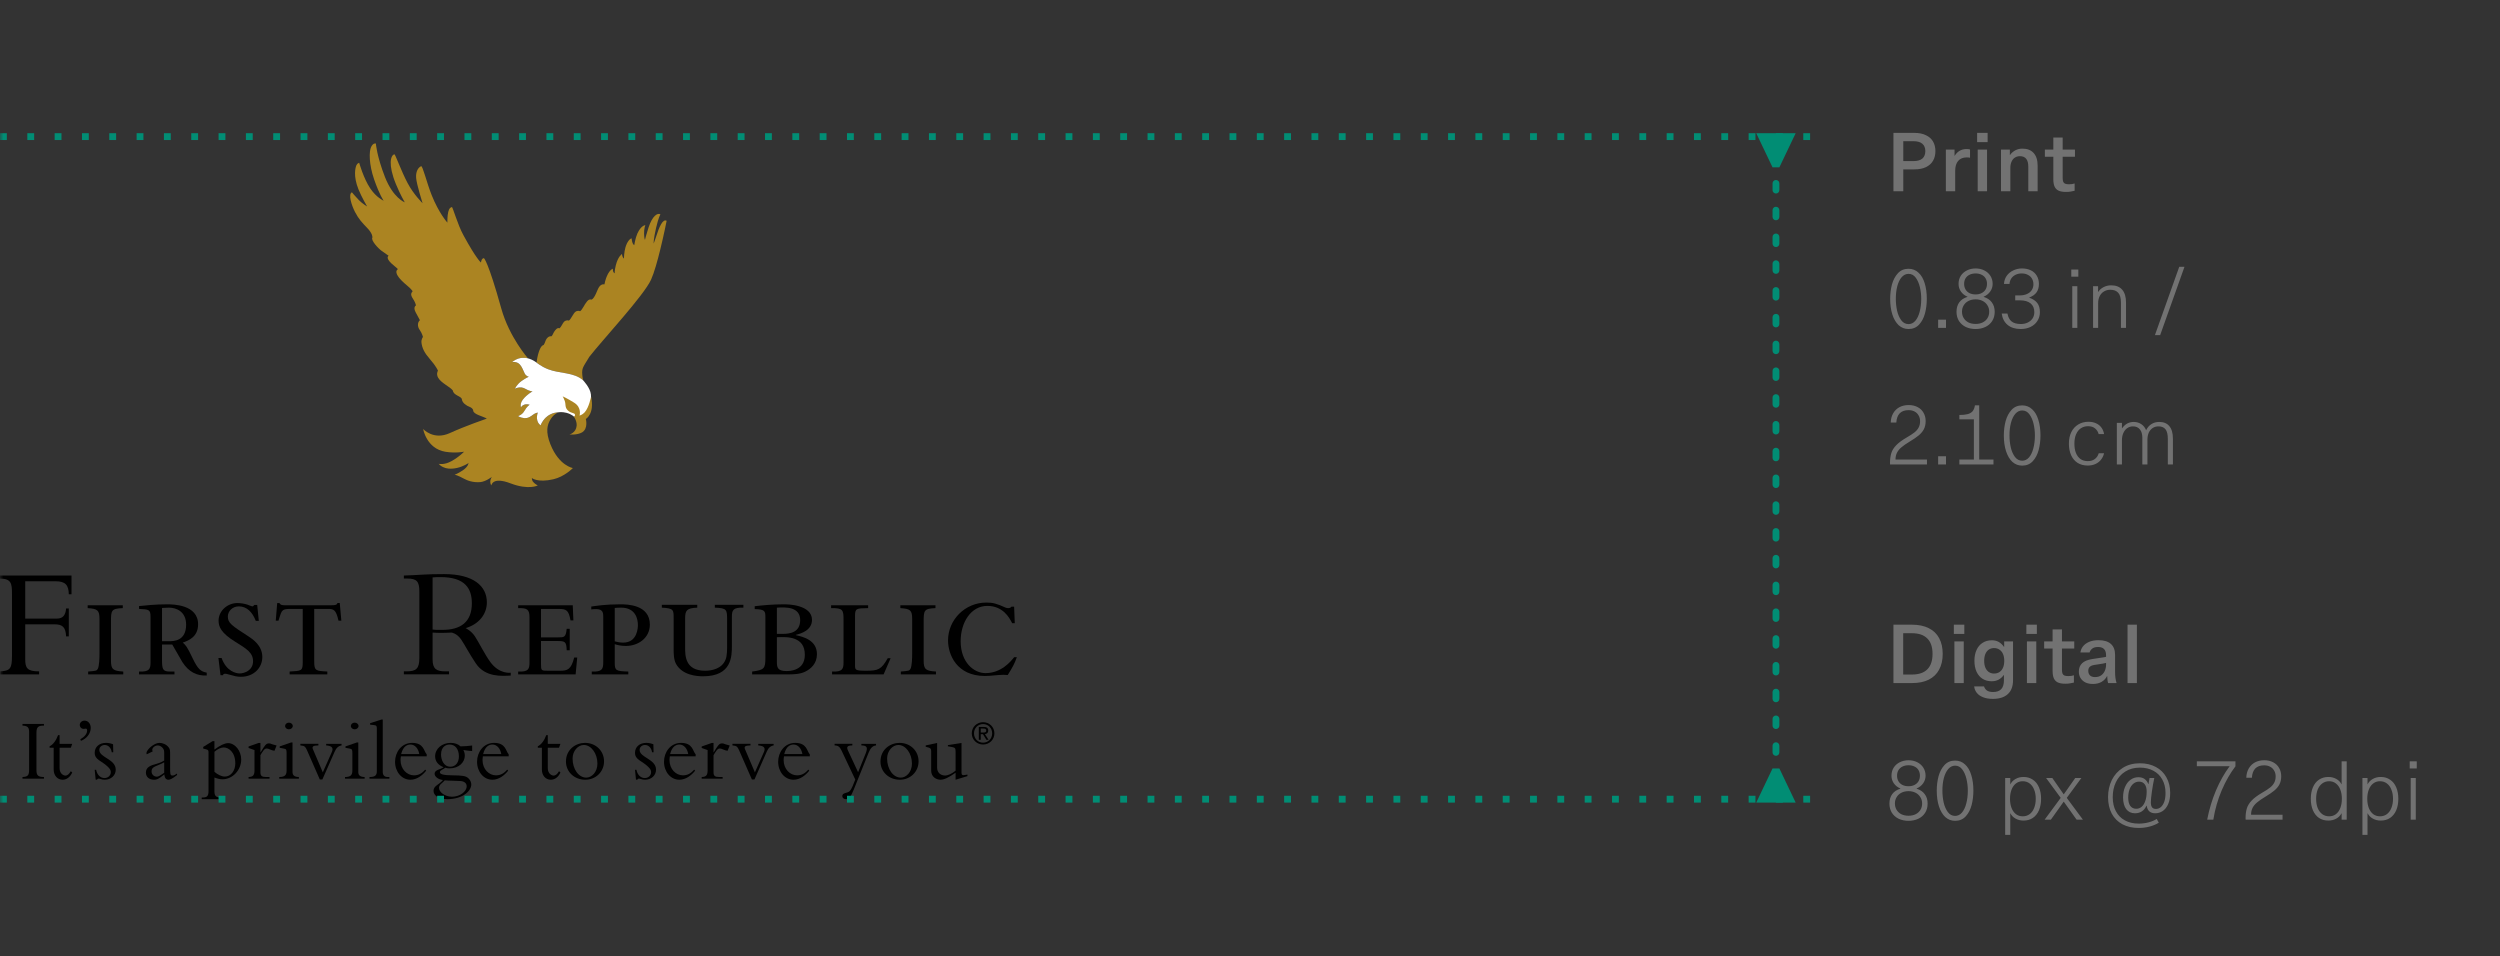 <svg width="366" height="140" viewBox="0 0 366 140" fill="none" xmlns="http://www.w3.org/2000/svg">
<rect x="0" y="0" width="366" height="140" fill="#333333" stroke="none"/>
<mask id="mask0_13152_25665" style="mask-type:alpha" maskUnits="userSpaceOnUse" x="0" y="0" width="366" height="140">
<rect width="366" height="140" fill="#152922"/>
</mask>
<g mask="url(#mask0_13152_25665)">
<path d="M10.072 93.171H9.674C9.628 91.821 9.137 91.402 8.015 91.402H3.693V96.497C3.693 97.8 3.972 98.288 5.726 98.288V98.73H0.047V98.288C1.495 98.194 1.753 97.893 1.753 96.009V86.89C1.753 85.4 1.636 84.725 0 84.702V84.259H10.47V87.005H10.072C10.048 85.655 9.581 85.097 8.132 85.097H3.693V90.564H8.32C9.185 90.564 9.605 90.076 9.675 89.075H10.073V93.17H10.072V93.171Z" fill="black"/>
<path d="M17.976 89.03C16.27 89.1 16.247 89.356 16.247 91.078V96.731C16.247 98.033 16.597 98.219 18.046 98.313V98.731H12.905V98.313C14.073 98.219 14.144 98.196 14.307 97.94C14.541 97.522 14.564 96.242 14.564 95.754V90.612C14.564 89.333 14.284 89.124 12.836 89.03V88.612H17.976V89.03H17.976Z" fill="black"/>
<path d="M20.355 88.728C21.337 88.634 22.692 88.472 24.468 88.472C25.31 88.472 29.002 88.495 29.002 91.403C29.002 93.287 27.529 93.799 26.759 94.078C27.202 94.474 27.367 94.613 28.207 96.381C28.978 97.986 29.399 98.311 30.265 98.475V98.894C28.838 98.963 27.648 98.405 26.689 96.916C26.432 96.519 25.45 94.705 25.216 94.357H23.72V96.66C23.72 98.009 23.861 98.311 24.865 98.311H25.542V98.729H20.355V98.311C21.874 98.381 22.038 97.938 22.038 96.962V90.331C22.038 89.237 21.827 89.214 20.355 89.144V88.726V88.728ZM23.72 93.871H24.772C25.356 93.871 27.249 93.894 27.249 91.45C27.249 89.52 25.801 88.961 24.749 88.961C24.351 88.961 23.954 89.006 23.72 89.006V93.87V93.871Z" fill="black"/>
<path d="M37.889 90.891H37.445C36.954 89.612 36.136 88.774 34.968 88.774C34.034 88.774 33.356 89.471 33.356 90.263C33.356 91.217 33.94 91.59 36.346 93.147C36.977 93.566 38.403 94.474 38.403 96.195C38.403 97.731 37.188 99.08 35.272 99.08C34.663 99.08 34.454 99.01 33.261 98.683C33.145 98.638 33.051 98.638 32.958 98.638C32.747 98.638 32.677 98.708 32.654 98.847H32.28L31.977 96.335H32.444C33.145 98.313 34.595 98.592 35.085 98.592C35.739 98.592 37.047 98.173 37.047 96.801C37.047 95.568 36.113 94.986 34.454 93.962C32.374 92.683 31.999 91.752 31.999 90.868C31.999 89.38 33.356 88.286 34.734 88.286C35.272 88.286 35.786 88.38 36.23 88.519C36.347 88.564 36.838 88.774 36.931 88.774C37.024 88.774 37.117 88.728 37.234 88.564H37.654L37.889 90.891H37.888H37.889Z" fill="black"/>
<path d="M40.578 88.286H40.905C40.999 88.449 41.092 88.519 41.233 88.565C41.397 88.611 41.607 88.611 41.958 88.611H48.431C49.202 88.611 49.296 88.54 49.412 88.284H49.74L49.974 90.867H49.555C49.18 89.192 48.829 89.145 47.942 89.145H46.002V96.846C46.002 98.218 46.236 98.218 47.919 98.311V98.729H42.403V98.311C44.156 98.218 44.32 98.218 44.32 96.939V89.145H42.591C41.936 89.145 41.633 89.192 41.446 89.331C41.167 89.54 41.119 89.773 40.768 90.866H40.371L40.581 88.284L40.579 88.285L40.578 88.286Z" fill="black"/>
<path d="M79.2 93.311H81.724C82.589 93.311 82.847 93.311 82.963 92.053H83.408V95.195H82.963C82.916 93.915 82.73 93.845 81.561 93.845H79.201V97.195C79.201 98.195 79.247 98.195 80.252 98.195H82.029C83.081 98.195 83.617 98.01 84.062 96.265H84.505L84.271 98.732H75.859V98.314C77.379 98.383 77.518 97.941 77.518 96.965V90.381C77.518 89.195 77.168 89.008 75.859 89.031V88.613H83.852L83.945 90.824H83.525C83.245 89.288 82.894 89.148 81.749 89.148H79.201V93.311L79.2 93.311Z" fill="black"/>
<path d="M91.984 98.731H86.634V98.313C88.152 98.382 88.315 97.94 88.315 96.964V90.31C88.315 89.798 88.315 89.171 87.287 89.171C87.007 89.171 86.703 89.194 86.562 89.216V88.798C87.24 88.704 88.596 88.471 90.816 88.471C91.774 88.471 95.139 88.494 95.139 91.449C95.139 93.358 93.48 94.567 91.634 94.567C90.957 94.567 90.442 94.451 89.998 94.311V97.01C89.998 98.15 90.138 98.266 91.984 98.313V98.731H91.984ZM89.999 93.893C90.372 93.985 90.723 94.078 91.237 94.078C93.364 94.078 93.388 91.799 93.388 91.496C93.388 90.705 93.108 88.96 90.933 88.96C90.583 88.96 90.209 88.983 89.999 89.006V93.892H89.999V93.893Z" fill="black"/>
<path d="M102.079 88.54V88.959C100.536 89.029 100.303 89.355 100.303 90.541V94.775C100.303 96.008 100.303 98.194 103.224 98.194C104.181 98.194 105.654 97.939 106.215 96.589C106.471 95.985 106.448 94.961 106.448 94.287V90.844C106.448 89.238 106.448 89.03 104.649 88.96V88.541H108.832V88.96C107.29 88.913 107.149 89.356 107.149 90.309V94.496C107.149 96.078 107.149 99.01 102.92 99.01C102.032 99.01 99.905 98.87 98.971 97.195C98.621 96.567 98.621 95.614 98.621 95.056V90.496C98.621 89.263 98.621 89.055 96.891 88.961V88.542H102.079V88.54Z" fill="black"/>
<path d="M110.488 88.751C111.656 88.612 113.128 88.472 114.717 88.472C115.043 88.472 116.072 88.472 117.03 88.775C117.988 89.076 118.876 89.635 118.876 90.752C118.876 92.311 117.193 92.776 116.516 92.939V92.986C117.568 93.218 119.601 93.707 119.601 95.777C119.601 97.126 118.736 97.917 117.873 98.336C117.101 98.709 116.144 98.732 115.325 98.732H110.113V98.314C111.867 98.081 112.053 97.896 112.053 96.313V90.404C112.053 89.45 112.006 89.217 110.488 89.172V88.752V88.751ZM113.736 92.799H114.601C115.605 92.799 117.147 92.613 117.147 90.775C117.147 89.798 116.609 89.333 115.932 89.1C115.232 88.891 114.389 88.914 113.736 88.961V92.799V92.799ZM113.736 96.869C113.736 97.637 113.782 98.242 115.115 98.242C115.348 98.242 116.027 98.242 116.633 97.939C117.264 97.638 117.826 97.055 117.826 95.869C117.826 94.496 117.194 93.869 116.376 93.542C115.559 93.215 114.531 93.264 113.736 93.287V96.869Z" fill="black"/>
<path d="M127.094 88.611V89.029C125.341 89.053 125.177 89.075 125.177 90.193V97.358C125.177 98.08 125.177 98.195 126.814 98.195C128.542 98.195 129.033 98.033 129.968 96.357H130.389L129.361 98.73H121.812V98.312C123.331 98.382 123.494 97.939 123.494 96.963V90.774C123.494 89.286 123.425 89.006 121.672 89.029V88.611H127.094Z" fill="black"/>
<path d="M136.953 89.03C135.247 89.1 135.224 89.356 135.224 91.078V96.731C135.224 98.033 135.575 98.219 137.024 98.313V98.731H131.882V98.313C133.05 98.219 133.122 98.196 133.285 97.94C133.518 97.522 133.542 96.242 133.542 95.754V90.612C133.542 89.333 133.261 89.124 131.812 89.03V88.612H136.954V89.03H136.953Z" fill="black"/>
<path d="M148.561 91.24H148.187C147.953 90.798 147.626 90.171 147.042 89.635C146.433 89.099 145.663 88.705 144.542 88.705C142.159 88.705 140.64 91.1 140.64 93.87C140.64 96.987 142.578 98.545 144.284 98.545C146.575 98.545 147.976 96.847 148.467 96.218H148.864C148.514 97.195 148.28 97.614 147.533 98.824C147.018 98.778 146.762 98.778 146.201 98.824C144.845 98.941 144.705 98.963 144.191 98.963C140.054 98.963 138.793 95.822 138.793 93.752C138.793 90.751 141.269 88.215 144.401 88.215C145.359 88.215 145.897 88.354 147.228 88.96C147.345 89.006 147.485 89.03 147.602 89.03C147.859 89.03 147.976 88.936 148.07 88.82H148.468L148.562 91.24H148.561Z" fill="black"/>
<path d="M63.332 96.54C63.332 97.935 63.892 98.285 65.201 98.285H65.739V98.726H59.126V98.285H59.523C60.902 98.285 61.392 97.912 61.392 96.355V86.56C61.392 85.119 60.995 84.699 59.64 84.699H59.125V84.257C59.685 84.257 61.111 84.163 62.07 84.117C63.028 84.072 63.496 84.047 65.014 84.047C69.337 84.047 71.277 85.816 71.277 88.188C71.277 89.934 70.085 91.399 68.168 91.957C68.168 91.957 68.989 92.347 69.52 93.148C70.086 94.002 70.971 95.824 71.803 96.947C73.135 98.746 74.769 98.485 74.769 98.485V98.904C73.481 98.964 71.054 99.189 69.666 97.127C68.68 95.665 68.038 94.39 67.512 93.621C66.892 92.712 66.112 92.609 66.112 92.609C65.528 92.632 65.154 92.655 64.523 92.655C64.009 92.655 63.706 92.631 63.332 92.609V96.54L63.331 96.541L63.332 96.54ZM63.332 92.166C63.892 92.236 64.243 92.213 64.781 92.213C67.374 92.213 69.079 91.118 69.079 88.326C69.079 86.164 68.097 84.488 64.499 84.488C64.055 84.488 63.752 84.488 63.331 84.535V92.165H63.332V92.166Z" fill="black"/>
<path d="M80.249 54.059C81.95 54.723 84.024 54.475 85.371 55.682C85.42 55.725 85.289 55.461 85.246 54.899C85.163 53.844 85.361 53.776 86.278 52.234C88.271 49.689 94.277 43.249 95.319 40.934C95.77 39.934 96.256 38.194 96.662 36.536C97.198 34.357 97.596 32.325 97.596 32.325C97.036 31.989 96.495 33.233 96.049 34.659C95.894 35.151 95.701 35.643 95.701 35.643C95.701 35.643 95.63 35.172 96.051 33.356C96.416 31.777 96.69 31.379 96.69 31.379C96.27 31.129 95.52 31.569 94.953 33.286C94.635 34.238 94.422 35.117 94.422 35.117C94.427 35.067 94.321 35.059 94.293 34.227C94.269 33.454 94.48 32.963 94.48 32.963C94.48 32.963 93.868 32.962 93.306 34.2C93.022 34.826 92.85 35.903 92.85 35.903C92.49 35.645 92.476 34.897 92.476 34.897C92.222 34.919 91.793 35.407 91.559 36.237C91.362 36.934 91.34 37.853 91.34 37.853C91.086 37.668 91.058 37.182 91.058 37.182C91.058 37.182 90.48 37.54 90.158 38.829C89.96 39.618 89.99 40.015 89.99 40.015C89.667 39.846 89.727 39.337 89.727 39.337C89.244 39.51 88.73 40.381 88.49 41.637C88.49 41.637 88.082 41.498 87.719 41.999C87.421 42.416 87.153 43.533 86.633 43.861C86.189 43.745 85.986 44.083 85.879 44.209C85.565 44.579 85.28 45.301 84.927 45.566C84.753 45.462 84.43 45.493 84.24 45.648C83.906 45.917 83.607 46.706 83.287 46.935C83.103 46.848 82.778 46.915 82.607 47.075C82.347 47.319 82.247 47.749 81.919 48.067C81.722 47.98 81.551 48.038 81.308 48.321C80.982 48.7 80.963 49.007 80.746 49.229C80.39 49.184 80.192 49.379 80.025 49.594C79.855 49.807 79.797 50.209 79.596 50.499C78.824 50.676 78.551 53.083 78.551 53.083C78.551 53.083 79.218 53.656 80.248 54.059L80.249 54.059Z" fill="#AB8422"/>
<path d="M75.876 52.498C76.681 52.252 77.3 52.465 77.3 52.465C77.3 52.465 74.554 49.354 73.384 45.15C71.442 38.183 70.849 37.796 70.849 37.796C70.477 37.796 70.414 38.431 70.414 38.431C70.414 38.431 69.759 37.955 67.827 34.4C66.973 32.831 66.281 30.277 66.152 30.314C65.769 30.423 65.639 30.777 65.543 31.492C65.488 31.908 65.498 32.594 65.498 32.594C65.498 32.594 64.262 31.233 63.195 28.562C62.476 26.763 61.878 24.218 61.644 24.332C61.207 24.543 60.851 25.117 60.922 26.058C60.995 26.998 61.871 29.771 61.871 29.771L61.848 29.732C61.848 29.732 60.579 28.511 59.67 26.798C58.762 25.088 57.858 22.561 57.743 22.587C57.205 22.707 56.764 24.031 57.963 26.957C58.598 28.507 59.264 29.628 59.264 29.628C59.264 29.628 57.563 28.994 56.362 25.924C55.159 22.855 55.025 21.014 55.025 21.014C55.025 21.014 54.643 20.869 54.331 21.516C54.019 22.164 53.996 24.027 54.785 26.302C55.563 28.541 56.163 29.384 56.163 29.384C56.163 29.384 55.1 28.93 54.191 27.561C53.207 26.081 52.588 23.837 52.588 23.837C52.588 23.837 52.318 23.876 52.176 24.199C52.035 24.521 51.687 25.732 52.473 27.703C52.928 28.846 53.748 30.23 53.748 30.23C53.748 30.23 53.035 29.804 52.543 29.298C52.05 28.791 51.519 28.154 51.519 28.154C50.964 28.412 51.433 29.982 51.97 31.029C52.499 32.06 53.026 32.611 53.785 33.402C54.613 34.265 54.521 34.775 54.521 34.775C54.244 35.183 55.429 36.419 55.874 36.728C56.595 37.23 56.895 37.444 56.895 37.444C56.895 37.444 56.235 37.765 57.756 38.953C58.196 39.298 58.254 39.414 58.254 39.414C58.254 39.414 57.219 39.84 59.59 41.795C60.313 42.392 60.408 42.653 60.408 42.653C60.023 43.039 60.215 43.37 60.591 43.958C60.798 44.281 60.902 44.713 60.902 44.713C60.902 44.713 60.428 44.941 60.862 45.737C61.249 46.447 61.474 46.878 61.474 46.878C61.106 47.186 61.101 47.82 61.424 48.269C61.812 48.81 61.922 49.335 61.922 49.335C61.922 49.335 61.644 49.666 61.705 50.177C61.801 50.97 62.137 51.662 62.914 52.545C63.886 53.652 64.117 54.266 64.117 54.266C64.117 54.266 63.812 54.744 64.158 55.321C64.631 56.112 65.888 56.619 66.295 57.169C66.393 57.918 67.568 57.98 67.619 58.47C67.671 58.974 68.303 59.408 68.752 59.567C68.952 59.648 69.253 59.817 69.276 60.107C69.32 60.67 70.642 60.92 71.275 61.282C71.275 61.282 68.234 62.318 65.841 63.408C63.447 64.497 61.948 62.8 61.948 62.8C61.948 62.8 62.431 65.687 65.217 66.14C66.712 66.383 67.942 66.127 67.942 66.127C67.942 66.127 67.254 66.864 66.134 67.493C65.014 68.123 64.231 67.901 64.231 67.901C64.231 67.901 64.937 68.955 66.936 68.5C67.873 68.285 68.594 67.788 68.594 67.788C68.594 67.788 68.576 68.302 67.75 68.86C66.891 69.437 66.551 69.48 66.551 69.48C66.551 69.48 67.105 69.624 67.863 70.05C68.467 70.389 69.291 70.659 70.287 70.583C71.097 70.521 71.999 69.822 71.999 69.822C71.999 69.822 71.783 70.193 71.777 70.451C71.769 70.89 71.938 71.062 71.938 71.062C71.938 71.062 72.06 69.738 74.741 70.762C77.401 71.779 78.728 71.072 78.728 71.072C78.728 71.072 78.215 70.808 78.001 70.484C77.844 70.247 77.868 69.984 77.868 69.984C77.868 69.984 78.699 70.696 80.995 70.168C82.662 69.787 83.869 68.521 83.869 68.521C83.869 68.521 81.833 68.205 80.575 65.033C79.85 63.201 80.109 62.193 80.583 61.425C81.037 60.627 81.744 60.361 81.744 60.361C81.744 60.361 80.728 60.347 79.912 61.133C79.328 61.697 79.155 62.268 79.155 62.268C79.155 62.268 78.293 61.798 78.734 60.402C78.734 60.402 78.379 60.449 78.017 60.732C77.762 60.931 77.317 61.288 76.721 61.215C76.075 61.137 75.859 60.912 75.859 60.912C75.859 60.912 76.444 60.746 76.755 60.191C77.172 59.448 77.55 59.263 77.55 59.263C77.55 59.263 77.14 59.11 76.754 59.249C76.388 59.38 76.274 59.645 76.274 59.645C76.274 59.645 76.064 59.132 76.564 58.488C77.158 57.722 77.967 57.302 77.967 57.302C77.967 57.302 77.481 57.277 76.917 56.928C76.181 56.474 75.383 56.912 75.383 56.912C75.383 56.912 75.671 56.263 76.388 55.761C76.98 55.347 77.423 55.155 77.423 55.155C77.423 55.155 77.035 55.117 76.809 54.664C76.581 54.208 76.469 53.787 76.129 53.391C75.664 52.847 74.955 53.023 74.955 53.023C74.955 53.023 75.406 52.645 75.879 52.5L75.876 52.498Z" fill="#AB8422"/>
<path d="M79.908 61.13C80.723 60.344 81.742 60.36 81.742 60.36C81.742 60.36 82.237 60.261 82.915 60.434C83.719 60.639 84.108 61.069 84.108 61.069C84.108 61.069 85.267 61.034 85.591 60.712C86.209 60.098 86.635 59.073 86.511 57.753C86.418 56.779 85.37 55.68 85.37 55.68C84.022 54.474 81.948 54.722 80.248 54.058C79.219 53.656 78.552 53.083 78.552 53.083C78.552 53.083 78.209 52.828 77.866 52.667C77.524 52.506 77.3 52.465 77.3 52.465C77.3 52.465 76.68 52.252 75.877 52.498C75.404 52.642 74.953 53.021 74.953 53.021C74.953 53.021 75.661 52.843 76.126 53.388C76.467 53.784 76.577 54.204 76.807 54.661C77.032 55.114 77.419 55.152 77.419 55.152C77.419 55.152 76.975 55.344 76.385 55.758C75.669 56.259 75.38 56.91 75.38 56.91C75.38 56.91 76.179 56.47 76.912 56.924C77.477 57.273 77.963 57.298 77.963 57.298C77.963 57.298 77.153 57.719 76.559 58.484C76.059 59.127 76.271 59.64 76.271 59.64C76.271 59.64 76.385 59.375 76.75 59.245C77.137 59.106 77.546 59.259 77.546 59.259C77.546 59.259 77.168 59.444 76.751 60.185C76.44 60.741 75.856 60.907 75.856 60.907C75.856 60.907 76.071 61.132 76.717 61.21C77.314 61.283 77.759 60.926 78.014 60.728C78.374 60.444 78.732 60.4 78.732 60.4C78.29 61.795 79.153 62.266 79.153 62.266C79.153 62.266 79.324 61.691 79.908 61.129" fill="white"/>
<path d="M83.112 60.064C82.66 59.606 82.868 59.195 82.67 58.672C82.409 57.984 82.344 58.01 82.344 58.01C82.344 58.01 82.991 58.289 84.052 58.95C85.211 59.671 84.848 60.834 84.848 60.834C84.848 60.834 85.244 60.757 85.605 60.353C86.242 59.635 86.531 58.068 86.531 58.068C87.087 60.612 85.764 61.334 85.764 61.334C85.764 61.334 86.151 62.742 85.217 63.298C84.516 63.716 83.374 63.61 83.374 63.61C83.374 63.61 84.34 63.363 84.423 62.316C84.475 61.651 84.02 60.99 84.02 60.99C84.02 60.99 84.187 60.921 84.186 60.768C84.184 60.377 83.623 60.581 83.112 60.065V60.064Z" fill="#AB8422"/>
<path d="M6.437 113.998H3.293V113.754C4.095 113.715 4.263 113.509 4.263 112.646V107.158C4.263 106.463 4.017 106.27 3.293 106.231V105.986H6.437V106.231C5.622 106.231 5.337 106.412 5.337 107.274V112.736C5.337 113.495 5.544 113.753 6.437 113.753V113.998V113.998Z" fill="black"/>
<path d="M10.576 108.898L10.369 109.464H8.725V112.466C8.725 113.278 9.307 113.548 9.579 113.548C9.863 113.548 10.123 113.329 10.368 112.905L10.575 113.098C10.264 113.768 9.76 114.154 9.165 114.154C8.402 114.154 7.858 113.524 7.858 112.659V109.464H7.262V109.258C7.767 109.014 8.207 108.421 8.504 107.623H8.724V108.898H10.575H10.576Z" fill="black"/>
<path d="M11.758 108.228C12.405 107.855 12.754 107.405 12.754 106.94C12.754 106.786 12.702 106.67 12.573 106.67C12.457 106.67 12.405 106.708 12.263 106.708C11.927 106.708 11.68 106.464 11.68 106.129C11.68 105.781 11.99 105.499 12.379 105.499C12.897 105.499 13.284 105.949 13.284 106.567C13.284 107.365 12.702 108.138 11.848 108.46L11.758 108.228H11.758Z" fill="black"/>
<path d="M14.072 112.698C14.227 113.47 14.719 113.908 15.301 113.908C15.818 113.908 16.219 113.522 16.219 113.058C16.219 112.788 16.155 112.62 15.806 112.273C14.886 111.358 13.864 111.268 13.864 110.199C13.864 109.349 14.537 108.755 15.521 108.755C15.87 108.755 16.232 108.833 16.555 108.962L16.581 110.134H16.361C16.271 109.477 15.845 109.065 15.327 109.065C14.9 109.065 14.537 109.361 14.537 109.786C14.537 110.92 16.943 111.113 16.943 112.684C16.943 113.522 16.245 114.153 15.339 114.153C15.092 114.153 14.912 114.114 14.77 114.063C14.628 114.024 14.523 113.986 14.42 113.986C14.342 113.986 14.265 114.037 14.199 114.14H14.006L13.863 112.698H14.071H14.072Z" fill="black"/>
<path d="M21.477 110.431C21.451 110.354 21.438 110.315 21.438 110.25C21.438 109.8 22.512 108.756 23.353 108.756C23.741 108.756 24.349 108.937 24.711 109.439C24.905 109.709 24.905 109.877 24.905 110.547V112.274C24.905 113.303 24.905 113.535 25.242 113.535C25.384 113.535 25.552 113.523 25.875 113.253L25.941 113.446C25.242 114.012 24.88 114.154 24.659 114.154C24.129 114.154 24.076 113.575 24.064 113.368C23.171 114.102 22.912 114.154 22.563 114.154C21.813 114.154 21.359 113.729 21.359 113.098C21.359 112.311 22.058 112.041 22.886 111.836C23.157 111.77 23.584 111.617 24.038 111.346V110.329C24.038 109.968 24.038 109.762 23.818 109.504C23.65 109.298 23.377 109.131 23.093 109.131C22.666 109.131 22.291 109.491 22.291 109.762C22.291 109.839 22.303 109.891 22.355 110.007L21.476 110.432L21.477 110.431ZM24.039 111.602C23.794 111.744 23.587 111.835 23.275 111.964C22.486 112.285 22.189 112.414 22.189 112.943C22.189 113.406 22.564 113.703 22.952 113.703C23.159 113.703 23.314 113.638 24.039 113.136V111.603V111.602Z" fill="black"/>
<path d="M31.395 115.918C31.395 116.561 31.718 116.754 32.262 116.754H32.585V117H29.531V116.754H29.661C30.321 116.754 30.527 116.536 30.527 115.801V110.121C30.527 109.875 30.476 109.773 30.166 109.696L29.751 109.592V109.348L31.135 108.498H31.393V109.734C32.196 109.128 32.882 108.794 33.399 108.794C34.408 108.794 35.314 109.928 35.314 111.19C35.314 112.748 34.045 114.088 32.571 114.088C32.221 114.088 31.885 114.01 31.393 113.83V115.916L31.395 115.918ZM31.395 112.994C31.86 113.406 32.443 113.69 32.922 113.69C33.801 113.69 34.448 112.827 34.448 111.77C34.448 110.071 33.438 109.426 32.753 109.426C32.352 109.426 31.86 109.657 31.395 110.057V112.993V112.994Z" fill="black"/>
<path d="M38.126 113.058C38.126 113.586 38.32 113.754 38.967 113.754H39.458V113.999H36.391V113.754C37.051 113.741 37.258 113.471 37.258 112.788V109.812L36.391 109.503V109.284L37.866 108.769H38.126V110.134H38.151C38.798 109.078 38.953 108.833 39.38 108.833C39.536 108.833 39.575 108.846 39.819 108.949C39.949 109 40.182 109.051 40.493 109.142L40.182 109.915C39.988 109.889 39.742 109.824 39.497 109.709C39.355 109.644 39.2 109.58 39.044 109.58C38.811 109.58 38.669 109.735 38.54 109.915C38.372 110.147 38.229 110.365 38.126 110.559V113.057V113.058Z" fill="black"/>
<path d="M42.824 113.019C42.824 113.47 43.07 113.754 43.755 113.754V113.999H40.883V113.754C41.672 113.754 41.957 113.496 41.957 112.813V110.225C41.957 109.723 41.892 109.657 41.556 109.594L40.947 109.478V109.272L42.629 108.692H42.823V113.02L42.824 113.019ZM42.293 105.794C42.604 105.794 42.863 106.013 42.863 106.283C42.863 106.553 42.604 106.772 42.293 106.772C41.983 106.772 41.737 106.553 41.737 106.283C41.737 106.014 41.983 105.794 42.293 105.794Z" fill="black"/>
<path d="M46.819 114.115L44.944 109.838C44.751 109.387 44.582 109.232 44.375 109.194L43.973 109.129V108.897H46.613V109.129C45.824 109.156 45.578 109.258 45.888 109.863L47.26 113.072L48.58 110.096C48.813 109.568 48.696 109.194 47.752 109.13V108.898H50.004V109.13C49.511 109.221 49.227 109.504 48.981 110.072L47.195 114.115H46.819V114.115Z" fill="black"/>
<path d="M52.453 113.019C52.453 113.47 52.699 113.754 53.383 113.754V113.999H50.512V113.754C51.301 113.754 51.586 113.496 51.586 112.813V110.225C51.586 109.723 51.52 109.657 51.184 109.594L50.576 109.478V109.272L52.258 108.692H52.453V113.02V113.019ZM51.922 105.794C52.232 105.794 52.492 106.013 52.492 106.283C52.492 106.553 52.232 106.772 51.922 106.772C51.611 106.772 51.365 106.553 51.365 106.283C51.365 106.014 51.611 105.794 51.922 105.794Z" fill="black"/>
<path d="M56.034 112.981C56.034 113.509 56.281 113.755 56.785 113.755H57.006V113.999H54.094V113.755C54.922 113.755 55.168 113.509 55.168 112.891V106.67C55.168 106.309 55.129 106.194 54.767 106.155L54.184 106.09V105.872L55.841 105.343H56.034V112.981Z" fill="black"/>
<path d="M58.691 110.727C58.665 110.921 58.639 111.101 58.639 111.269C58.639 112.608 59.583 113.51 60.605 113.51C61.253 113.51 61.758 113.252 62.248 112.673L62.391 112.827C61.847 113.51 61.032 114.154 60.088 114.154C58.819 114.154 57.836 113.008 57.836 111.514C57.836 110.149 58.756 108.757 60.334 108.757C62.081 108.757 62.042 110.007 62.469 110.432V110.727H58.691ZM61.382 110.393C61.24 109.556 60.723 109.001 60.101 109.001C59.674 109.001 59.027 109.194 58.729 110.393H61.382Z" fill="black"/>
<path d="M69.123 109.954C68.929 109.941 68.321 109.89 67.829 109.8C67.907 109.941 68.049 110.212 68.049 110.624C68.049 111.577 67.221 112.491 65.785 112.491C65.539 112.491 65.423 112.466 65.19 112.389C64.982 112.608 64.4 112.75 64.4 113.046C64.4 113.367 64.957 113.495 66.25 113.509C67.713 113.522 68.217 113.586 68.606 113.973C68.916 114.281 68.994 114.603 68.994 114.874C68.994 115.711 67.855 117 65.462 117C64.117 117 63.469 116.406 63.469 115.776C63.469 115.028 64.258 114.913 64.854 114.191C64.154 114.127 63.625 113.69 63.625 113.277C63.625 112.684 64.491 112.658 64.944 112.323C64.155 112.014 63.702 111.46 63.702 110.726C63.702 109.618 64.699 108.755 65.98 108.755C66.574 108.755 67.078 108.936 67.428 109.27C68.01 109.27 68.554 109.206 69.123 109.142V109.953V109.954ZM65.824 109.001C65.332 109.001 64.569 109.271 64.569 110.47C64.569 111.229 64.957 112.247 65.94 112.247C66.691 112.247 67.183 111.629 67.183 110.74C67.183 109.632 66.613 109.001 65.824 109.001ZM66.186 116.639C67.286 116.639 68.321 115.918 68.321 115.106C68.321 114.631 67.92 114.385 67.455 114.346C67.119 114.308 65.488 114.295 65.113 114.243C64.75 114.67 64.272 114.849 64.272 115.352C64.272 115.958 65.126 116.64 66.186 116.64V116.639Z" fill="black"/>
<path d="M70.693 110.727C70.667 110.921 70.642 111.101 70.642 111.269C70.642 112.608 71.587 113.51 72.608 113.51C73.255 113.51 73.76 113.252 74.252 112.673L74.394 112.827C73.85 113.51 73.035 114.154 72.091 114.154C70.822 114.154 69.84 113.008 69.84 111.514C69.84 110.149 70.758 108.757 72.337 108.757C74.084 108.757 74.044 110.007 74.472 110.432V110.727H70.693ZM73.385 110.393C73.242 109.556 72.726 109.001 72.104 109.001C71.677 109.001 71.03 109.194 70.733 110.393H73.385Z" fill="black"/>
<path d="M82.048 108.898L81.841 109.464H80.197V112.466C80.197 113.278 80.78 113.548 81.052 113.548C81.337 113.548 81.595 113.329 81.841 112.905L82.048 113.098C81.737 113.768 81.232 114.154 80.638 114.154C79.874 114.154 79.331 113.524 79.331 112.659V109.464H78.734V109.258C79.239 109.014 79.68 108.421 79.977 107.623H80.197V108.898H82.048H82.048Z" fill="black"/>
<path d="M85.65 108.756C87.228 108.756 88.432 109.929 88.432 111.461C88.432 112.981 87.228 114.154 85.689 114.154C84.084 114.154 82.856 112.995 82.856 111.488C82.856 109.71 84.304 108.756 85.65 108.756H85.65ZM85.831 113.844C86.595 113.844 87.462 113.072 87.462 111.784C87.462 110.315 86.557 109.065 85.469 109.065C84.615 109.065 83.826 109.941 83.826 111.05C83.826 112.608 84.718 113.844 85.831 113.844Z" fill="black"/>
<path d="M93.172 112.698C93.328 113.47 93.819 113.908 94.402 113.908C94.92 113.908 95.32 113.522 95.32 113.058C95.32 112.788 95.256 112.62 94.906 112.273C93.987 111.358 92.966 111.268 92.966 110.199C92.966 109.349 93.638 108.755 94.622 108.755C94.971 108.755 95.333 108.833 95.656 108.962L95.683 110.134H95.462C95.372 109.477 94.945 109.065 94.428 109.065C94.001 109.065 93.638 109.361 93.638 109.786C93.638 110.92 96.044 111.113 96.044 112.684C96.044 113.522 95.345 114.153 94.44 114.153C94.194 114.153 94.013 114.114 93.871 114.063C93.729 114.024 93.624 113.986 93.521 113.986C93.443 113.986 93.366 114.037 93.302 114.14H93.107L92.965 112.698H93.172H93.172Z" fill="black"/>
<path d="M98.065 110.727C98.039 110.921 98.013 111.101 98.013 111.269C98.013 112.608 98.958 113.51 99.98 113.51C100.626 113.51 101.132 113.252 101.623 112.673L101.765 112.827C101.222 113.51 100.407 114.154 99.463 114.154C98.194 114.154 97.211 113.008 97.211 111.514C97.211 110.149 98.13 108.757 99.708 108.757C101.454 108.757 101.415 110.007 101.844 110.432V110.727H98.065ZM100.756 110.393C100.614 109.556 100.097 109.001 99.475 109.001C99.048 109.001 98.401 109.194 98.104 110.393H100.756Z" fill="black"/>
<path d="M104.461 113.058C104.461 113.586 104.655 113.754 105.302 113.754H105.794V113.999H102.727V113.754C103.387 113.741 103.594 113.471 103.594 112.788V109.812L102.727 109.503V109.284L104.202 108.769H104.461V110.134H104.487C105.133 109.078 105.289 108.833 105.716 108.833C105.872 108.833 105.91 108.846 106.157 108.949C106.285 109 106.519 109.051 106.829 109.142L106.519 109.915C106.325 109.889 106.079 109.824 105.833 109.709C105.691 109.644 105.536 109.58 105.38 109.58C105.147 109.58 105.005 109.735 104.876 109.915C104.708 110.147 104.566 110.365 104.462 110.559V113.057L104.461 113.058Z" fill="black"/>
<path d="M110.077 114.115L108.202 109.838C108.007 109.387 107.839 109.232 107.632 109.194L107.23 109.129V108.897H109.87V109.129C109.081 109.156 108.835 109.258 109.146 109.863L110.517 113.072L111.837 110.096C112.07 109.568 111.954 109.194 111.009 109.13V108.898H113.261V109.13C112.769 109.221 112.483 109.504 112.238 110.072L110.453 114.115H110.077V114.115Z" fill="black"/>
<path d="M114.776 110.727C114.751 110.921 114.724 111.101 114.724 111.269C114.724 112.608 115.669 113.51 116.691 113.51C117.337 113.51 117.843 113.252 118.334 112.673L118.476 112.827C117.933 113.51 117.118 114.154 116.173 114.154C114.905 114.154 113.922 113.008 113.922 111.514C113.922 110.149 114.841 108.757 116.419 108.757C118.165 108.757 118.127 110.007 118.554 110.432V110.727H114.776ZM117.468 110.393C117.325 109.556 116.808 109.001 116.186 109.001C115.759 109.001 115.112 109.194 114.814 110.393H117.468Z" fill="black"/>
<path d="M126.725 110.328C127.114 109.349 126.868 109.156 126.105 109.13V108.898H128.253V109.13C127.723 109.194 127.426 109.556 127.179 110.161L124.98 115.622C124.59 116.575 124.293 117 123.84 117C123.53 117 123.31 116.807 123.31 116.548C123.31 116.02 124.06 116.149 124.384 115.827C124.526 115.686 124.72 115.351 124.823 115.093L125.211 114.126L123.206 109.889C122.96 109.361 122.727 109.142 122.184 109.128V108.896H124.784V109.128C123.995 109.142 123.904 109.374 124.163 109.915L125.625 113.057L126.725 110.327L126.725 110.328Z" fill="black"/>
<path d="M131.698 108.756C133.276 108.756 134.48 109.929 134.48 111.461C134.48 112.981 133.276 114.154 131.736 114.154C130.132 114.154 128.902 112.995 128.902 111.488C128.902 109.71 130.352 108.756 131.697 108.756H131.698ZM131.879 113.844C132.642 113.844 133.509 113.072 133.509 111.784C133.509 110.315 132.604 109.065 131.517 109.065C130.662 109.065 129.873 109.941 129.873 111.05C129.873 112.608 130.767 113.844 131.879 113.844Z" fill="black"/>
<path d="M141.63 113.625L139.897 114.153V113.123C138.927 113.819 138.214 114.153 137.697 114.153C137.05 114.153 136.325 113.715 136.325 112.839V109.979C136.325 109.67 136.248 109.529 135.976 109.452L135.523 109.323V109.129L137.193 108.769V112.376C137.193 113.175 137.775 113.535 138.357 113.535C138.798 113.535 139.366 113.264 139.897 112.828V110.058C139.897 109.556 139.832 109.453 139.419 109.375L138.772 109.259V109.079L140.764 108.77V113.111C140.764 113.471 140.893 113.536 141.359 113.446L141.631 113.394V113.626L141.63 113.625Z" fill="black"/>
<path d="M142.595 107.36C142.595 106.584 143.18 106.002 143.928 106.002C144.67 106.002 145.252 106.585 145.252 107.36C145.252 108.147 144.67 108.727 143.928 108.727C143.18 108.727 142.595 108.146 142.595 107.36ZM143.928 109C144.82 109 145.581 108.307 145.581 107.36C145.581 106.419 144.82 105.728 143.928 105.728C143.028 105.728 142.266 106.419 142.266 107.36C142.266 108.307 143.028 109 143.928 109ZM143.581 107.489H143.91L144.408 108.307H144.728L144.191 107.477C144.468 107.442 144.68 107.295 144.68 106.957C144.68 106.585 144.46 106.42 144.015 106.42H143.297V108.307H143.58V107.489H143.581ZM143.581 107.246V106.661H143.973C144.171 106.661 144.383 106.706 144.383 106.94C144.383 107.229 144.168 107.245 143.925 107.245H143.581L143.581 107.246Z" fill="black"/>
<path d="M280.284 19.456C280.94 19.456 281.496 19.568 281.952 19.792C282.416 20.008 282.764 20.316 282.996 20.716C283.228 21.116 283.344 21.584 283.344 22.12C283.344 22.664 283.228 23.136 282.996 23.536C282.764 23.936 282.416 24.248 281.952 24.472C281.496 24.688 280.94 24.796 280.284 24.796H278.64V28H277.2V19.456H280.284ZM280.116 23.584C280.708 23.584 281.148 23.46 281.436 23.212C281.724 22.956 281.868 22.592 281.868 22.12C281.868 21.656 281.724 21.3 281.436 21.052C281.148 20.796 280.708 20.668 280.116 20.668H278.64V23.584H280.116ZM287.908 21.82C288.068 21.82 288.236 21.84 288.412 21.88V23.092C288.26 23.06 288.1 23.044 287.932 23.044C287.388 23.044 286.968 23.216 286.672 23.56C286.384 23.896 286.24 24.38 286.24 25.012V28H284.872V21.904H286.144V22.804H286.168C286.576 22.148 287.156 21.82 287.908 21.82ZM289.452 19.456H290.988V20.812H289.452V19.456ZM289.536 21.904H290.904V28H289.536V21.904ZM296.09 21.76C296.794 21.76 297.338 21.972 297.722 22.396C298.114 22.82 298.31 23.444 298.31 24.268V28H296.942V24.388C296.942 23.372 296.53 22.864 295.706 22.864C295.442 22.864 295.202 22.932 294.986 23.068C294.778 23.196 294.614 23.392 294.494 23.656C294.374 23.92 294.314 24.24 294.314 24.616V28H292.946V21.904H294.242V22.696H294.266C294.466 22.408 294.722 22.18 295.034 22.012C295.346 21.844 295.698 21.76 296.09 21.76ZM302.898 26.98C303.226 26.98 303.502 26.94 303.726 26.86V27.928C303.486 27.984 303.286 28.024 303.126 28.048C302.974 28.08 302.75 28.096 302.454 28.096C301.998 28.096 301.634 28.032 301.362 27.904C301.098 27.776 300.906 27.576 300.786 27.304C300.666 27.032 300.606 26.672 300.606 26.224V22.948H299.37V21.904H300.606V20.14H301.974V21.904H303.774V22.948H301.974V26.02C301.974 26.26 301.998 26.448 302.046 26.584C302.094 26.72 302.182 26.82 302.31 26.884C302.446 26.948 302.642 26.98 302.898 26.98ZM279.408 48.168C278.856 48.168 278.376 47.984 277.968 47.616C277.568 47.24 277.26 46.72 277.044 46.056C276.828 45.384 276.72 44.616 276.72 43.752C276.72 43.008 276.808 42.304 276.984 41.64C277.168 40.976 277.46 40.428 277.86 39.996C278.26 39.564 278.776 39.348 279.408 39.348C279.976 39.348 280.46 39.536 280.86 39.912C281.268 40.28 281.572 40.796 281.772 41.46C281.98 42.124 282.084 42.888 282.084 43.752C282.084 44.496 281.996 45.204 281.82 45.876C281.644 46.54 281.356 47.088 280.956 47.52C280.556 47.952 280.04 48.168 279.408 48.168ZM279.408 47.448C279.792 47.448 280.124 47.288 280.404 46.968C280.684 46.64 280.896 46.196 281.04 45.636C281.192 45.068 281.268 44.44 281.268 43.752C281.268 43.176 281.204 42.612 281.076 42.06C280.948 41.5 280.744 41.032 280.464 40.656C280.192 40.28 279.84 40.092 279.408 40.092C279.032 40.092 278.7 40.252 278.412 40.572C278.132 40.892 277.916 41.332 277.764 41.892C277.62 42.444 277.548 43.064 277.548 43.752C277.548 44.328 277.608 44.9 277.728 45.468C277.856 46.028 278.06 46.5 278.34 46.884C278.62 47.26 278.976 47.448 279.408 47.448ZM283.744 46.8H284.896V48H283.744V46.8ZM289.228 48.168C288.692 48.168 288.212 48.068 287.788 47.868C287.364 47.66 287.032 47.368 286.792 46.992C286.552 46.608 286.432 46.16 286.432 45.648C286.432 45.096 286.568 44.632 286.84 44.256C287.12 43.88 287.52 43.616 288.04 43.464V43.44C287.632 43.264 287.312 43.012 287.08 42.684C286.848 42.348 286.732 41.976 286.732 41.568C286.732 41.12 286.84 40.724 287.056 40.38C287.28 40.036 287.58 39.772 287.956 39.588C288.34 39.396 288.764 39.3 289.228 39.3C289.7 39.3 290.124 39.396 290.5 39.588C290.884 39.78 291.184 40.048 291.4 40.392C291.616 40.736 291.724 41.128 291.724 41.568C291.724 41.976 291.604 42.348 291.364 42.684C291.132 43.012 290.812 43.264 290.404 43.44V43.464C290.932 43.624 291.332 43.892 291.604 44.268C291.884 44.636 292.024 45.096 292.024 45.648C292.024 46.168 291.9 46.62 291.652 47.004C291.412 47.38 291.08 47.668 290.656 47.868C290.232 48.068 289.756 48.168 289.228 48.168ZM289.228 43.104C289.564 43.104 289.856 43.04 290.104 42.912C290.36 42.784 290.556 42.604 290.692 42.372C290.828 42.132 290.896 41.86 290.896 41.556C290.896 41.252 290.828 40.984 290.692 40.752C290.556 40.52 290.36 40.344 290.104 40.224C289.856 40.096 289.564 40.032 289.228 40.032C288.892 40.032 288.596 40.096 288.34 40.224C288.092 40.344 287.896 40.52 287.752 40.752C287.616 40.984 287.548 41.252 287.548 41.556C287.548 41.86 287.616 42.132 287.752 42.372C287.888 42.604 288.08 42.784 288.328 42.912C288.584 43.04 288.884 43.104 289.228 43.104ZM289.228 47.424C289.62 47.424 289.964 47.352 290.26 47.208C290.564 47.056 290.8 46.844 290.968 46.572C291.136 46.3 291.22 45.984 291.22 45.624C291.22 45.28 291.132 44.972 290.956 44.7C290.788 44.42 290.552 44.204 290.248 44.052C289.944 43.9 289.604 43.824 289.228 43.824C288.844 43.824 288.5 43.9 288.196 44.052C287.892 44.204 287.656 44.42 287.488 44.7C287.32 44.972 287.236 45.28 287.236 45.624C287.236 45.984 287.32 46.3 287.488 46.572C287.656 46.844 287.888 47.056 288.184 47.208C288.488 47.352 288.836 47.424 289.228 47.424ZM295.845 48.168C295.037 48.168 294.393 47.968 293.913 47.568C293.433 47.168 293.145 46.612 293.049 45.9H293.889C293.985 46.42 294.189 46.808 294.501 47.064C294.821 47.312 295.269 47.436 295.845 47.436C296.229 47.436 296.569 47.364 296.865 47.22C297.169 47.068 297.405 46.864 297.573 46.608C297.741 46.344 297.825 46.044 297.825 45.708C297.825 45.14 297.641 44.708 297.273 44.412C296.913 44.116 296.385 43.968 295.689 43.968H295.029V43.248H295.689C296.097 43.248 296.449 43.18 296.745 43.044C297.049 42.908 297.281 42.72 297.441 42.48C297.609 42.232 297.693 41.948 297.693 41.628C297.693 41.308 297.621 41.028 297.477 40.788C297.341 40.548 297.141 40.364 296.877 40.236C296.621 40.1 296.321 40.032 295.977 40.032C295.649 40.032 295.353 40.096 295.089 40.224C294.825 40.352 294.613 40.532 294.453 40.764C294.301 40.996 294.213 41.264 294.189 41.568H293.385C293.409 41.12 293.541 40.724 293.781 40.38C294.029 40.036 294.349 39.772 294.741 39.588C295.133 39.396 295.557 39.3 296.013 39.3C296.509 39.3 296.945 39.392 297.321 39.576C297.697 39.76 297.985 40.024 298.185 40.368C298.393 40.712 298.497 41.112 298.497 41.568C298.497 42.064 298.381 42.476 298.149 42.804C297.917 43.124 297.561 43.376 297.081 43.56V43.584C297.625 43.776 298.021 44.04 298.269 44.376C298.517 44.704 298.641 45.144 298.641 45.696C298.641 46.184 298.517 46.616 298.269 46.992C298.029 47.368 297.693 47.66 297.261 47.868C296.837 48.068 296.365 48.168 295.845 48.168ZM303.235 39.456H304.267V40.5H303.235V39.456ZM303.379 41.904H304.123V48H303.379V41.904ZM309.077 41.772C309.781 41.772 310.317 41.984 310.685 42.408C311.061 42.832 311.249 43.46 311.249 44.292V48H310.505V44.328C310.505 43.64 310.373 43.152 310.109 42.864C309.845 42.568 309.457 42.42 308.945 42.42C308.625 42.42 308.329 42.496 308.057 42.648C307.785 42.8 307.569 43.024 307.409 43.32C307.249 43.616 307.169 43.972 307.169 44.388V48H306.425V41.904H307.157V42.732H307.181C307.373 42.436 307.633 42.204 307.961 42.036C308.297 41.86 308.669 41.772 309.077 41.772ZM319.041 39.06H319.809L316.245 49.068H315.477L319.041 39.06ZM276.708 68C276.7 67.96 276.696 67.88 276.696 67.76C276.696 67.232 276.76 66.756 276.888 66.332C277.008 65.94 277.244 65.56 277.596 65.192C277.956 64.816 278.468 64.436 279.132 64.052C279.62 63.772 280 63.524 280.272 63.308C280.544 63.092 280.748 62.856 280.884 62.6C281.028 62.336 281.1 62.024 281.1 61.664C281.1 61.344 281.028 61.064 280.884 60.824C280.748 60.576 280.552 60.384 280.296 60.248C280.048 60.112 279.756 60.044 279.42 60.044C278.3 60.044 277.7 60.648 277.62 61.856H276.804C276.82 61.336 276.94 60.884 277.164 60.5C277.388 60.116 277.692 59.82 278.076 59.612C278.468 59.404 278.92 59.3 279.432 59.3C279.928 59.3 280.364 59.4 280.74 59.6C281.116 59.792 281.404 60.068 281.604 60.428C281.812 60.78 281.916 61.188 281.916 61.652C281.916 62.116 281.824 62.52 281.64 62.864C281.456 63.2 281.2 63.5 280.872 63.764C280.552 64.028 280.112 64.328 279.552 64.664C279.048 64.968 278.656 65.24 278.376 65.48C278.096 65.712 277.88 65.972 277.728 66.26C277.576 66.548 277.5 66.888 277.5 67.28H282.108V68H276.708ZM283.744 66.8H284.896V68H283.744V66.8ZM288.976 67.28V61.388H286.852V60.752C287.348 60.752 287.748 60.712 288.052 60.632C288.364 60.552 288.608 60.412 288.784 60.212C288.96 60.004 289.076 59.712 289.132 59.336H289.756V67.28H291.844V68H286.852V67.28H288.976ZM296.049 68.168C295.497 68.168 295.017 67.984 294.609 67.616C294.209 67.24 293.901 66.72 293.685 66.056C293.469 65.384 293.361 64.616 293.361 63.752C293.361 63.008 293.449 62.304 293.625 61.64C293.809 60.976 294.101 60.428 294.501 59.996C294.901 59.564 295.417 59.348 296.049 59.348C296.617 59.348 297.101 59.536 297.501 59.912C297.909 60.28 298.213 60.796 298.413 61.46C298.621 62.124 298.725 62.888 298.725 63.752C298.725 64.496 298.637 65.204 298.461 65.876C298.285 66.54 297.997 67.088 297.597 67.52C297.197 67.952 296.681 68.168 296.049 68.168ZM296.049 67.448C296.433 67.448 296.765 67.288 297.045 66.968C297.325 66.64 297.537 66.196 297.681 65.636C297.833 65.068 297.909 64.44 297.909 63.752C297.909 63.176 297.845 62.612 297.717 62.06C297.589 61.5 297.385 61.032 297.105 60.656C296.833 60.28 296.481 60.092 296.049 60.092C295.673 60.092 295.341 60.252 295.053 60.572C294.773 60.892 294.557 61.332 294.405 61.892C294.261 62.444 294.189 63.064 294.189 63.752C294.189 64.328 294.249 64.9 294.369 65.468C294.497 66.028 294.701 66.5 294.981 66.884C295.261 67.26 295.617 67.448 296.049 67.448ZM308.035 66.356C307.955 66.708 307.807 67.02 307.591 67.292C307.383 67.564 307.111 67.776 306.775 67.928C306.447 68.08 306.071 68.156 305.647 68.156C305.079 68.156 304.587 68.028 304.171 67.772C303.763 67.516 303.447 67.148 303.223 66.668C302.999 66.18 302.887 65.608 302.887 64.952C302.887 64.296 303.007 63.728 303.247 63.248C303.487 62.768 303.823 62.4 304.255 62.144C304.687 61.88 305.187 61.748 305.755 61.748C306.163 61.748 306.527 61.82 306.847 61.964C307.175 62.108 307.439 62.316 307.639 62.588C307.847 62.86 307.979 63.18 308.035 63.548H307.243C307.147 63.196 306.967 62.916 306.703 62.708C306.447 62.5 306.111 62.396 305.695 62.396C305.287 62.396 304.931 62.5 304.627 62.708C304.331 62.908 304.099 63.204 303.931 63.596C303.771 63.98 303.691 64.432 303.691 64.952C303.691 65.48 303.767 65.936 303.919 66.32C304.079 66.704 304.303 67 304.591 67.208C304.887 67.408 305.239 67.508 305.647 67.508C306.079 67.508 306.427 67.404 306.691 67.196C306.963 66.988 307.151 66.708 307.255 66.356H308.035ZM316.122 61.772C316.77 61.772 317.262 61.98 317.598 62.396C317.942 62.804 318.114 63.412 318.114 64.22V68H317.37V64.268C317.37 63.596 317.254 63.12 317.022 62.84C316.798 62.56 316.458 62.42 316.002 62.42C315.674 62.42 315.386 62.504 315.138 62.672C314.898 62.832 314.71 63.06 314.574 63.356C314.446 63.652 314.382 63.996 314.382 64.388V68H313.638V64.076C313.638 63.556 313.518 63.152 313.278 62.864C313.038 62.568 312.702 62.42 312.27 62.42C311.95 62.42 311.666 62.508 311.418 62.684C311.178 62.852 310.99 63.092 310.854 63.404C310.718 63.716 310.65 64.076 310.65 64.484V68H309.906V61.904H310.65V62.696H310.674C311.114 62.08 311.682 61.772 312.378 61.772C312.794 61.772 313.162 61.88 313.482 62.096C313.802 62.304 314.038 62.6 314.19 62.984C314.382 62.592 314.642 62.292 314.97 62.084C315.298 61.876 315.682 61.772 316.122 61.772Z" fill="#727272"/>
<path d="M279.936 91.456C280.888 91.456 281.696 91.624 282.36 91.96C283.032 92.288 283.54 92.772 283.884 93.412C284.236 94.052 284.412 94.824 284.412 95.728C284.412 96.632 284.236 97.404 283.884 98.044C283.54 98.684 283.032 99.172 282.36 99.508C281.696 99.836 280.888 100 279.936 100H277.2V91.456H279.936ZM279.912 98.752C280.904 98.752 281.652 98.5 282.156 97.996C282.668 97.484 282.924 96.728 282.924 95.728C282.924 94.728 282.668 93.976 282.156 93.472C281.652 92.96 280.904 92.704 279.912 92.704H278.628V98.752H279.912ZM286.041 91.456H287.577V92.812H286.041V91.456ZM286.125 93.904H287.493V100H286.125V93.904ZM291.612 93.736C291.988 93.736 292.32 93.816 292.608 93.976C292.896 94.136 293.156 94.38 293.388 94.708H293.412V93.904H294.708V99.58C294.708 100.476 294.452 101.156 293.94 101.62C293.428 102.084 292.704 102.316 291.768 102.316C291.184 102.316 290.692 102.232 290.292 102.064C289.892 101.904 289.588 101.684 289.38 101.404C289.172 101.132 289.052 100.828 289.02 100.492H290.46C290.548 100.756 290.692 100.956 290.892 101.092C291.1 101.236 291.4 101.308 291.792 101.308C292.32 101.308 292.716 101.168 292.98 100.888C293.244 100.616 293.376 100.172 293.376 99.556V98.824H293.352C293.128 99.128 292.872 99.356 292.584 99.508C292.296 99.66 291.964 99.736 291.588 99.736C291.076 99.736 290.628 99.616 290.244 99.376C289.868 99.136 289.576 98.792 289.368 98.344C289.16 97.888 289.056 97.356 289.056 96.748C289.056 96.132 289.16 95.6 289.368 95.152C289.576 94.696 289.872 94.348 290.256 94.108C290.64 93.86 291.092 93.736 291.612 93.736ZM291.924 94.876C291.636 94.876 291.38 94.952 291.156 95.104C290.94 95.248 290.772 95.464 290.652 95.752C290.54 96.032 290.484 96.364 290.484 96.748C290.484 97.124 290.54 97.452 290.652 97.732C290.772 98.012 290.94 98.228 291.156 98.38C291.38 98.532 291.636 98.608 291.924 98.608C292.228 98.608 292.492 98.536 292.716 98.392C292.948 98.24 293.124 98.024 293.244 97.744C293.364 97.464 293.424 97.132 293.424 96.748C293.424 96.364 293.364 96.032 293.244 95.752C293.124 95.472 292.948 95.256 292.716 95.104C292.492 94.952 292.228 94.876 291.924 94.876ZM296.659 91.456H298.195V92.812H296.659V91.456ZM296.743 93.904H298.111V100H296.743V93.904ZM302.793 98.98C303.121 98.98 303.397 98.94 303.621 98.86V99.928C303.381 99.984 303.181 100.024 303.021 100.048C302.869 100.08 302.645 100.096 302.349 100.096C301.893 100.096 301.529 100.032 301.257 99.904C300.993 99.776 300.801 99.576 300.681 99.304C300.561 99.032 300.501 98.672 300.501 98.224V94.948H299.265V93.904H300.501V92.14H301.869V93.904H303.669V94.948H301.869V98.02C301.869 98.26 301.893 98.448 301.941 98.584C301.989 98.72 302.077 98.82 302.205 98.884C302.341 98.948 302.537 98.98 302.793 98.98ZM307.224 93.724C308.016 93.724 308.616 93.904 309.024 94.264C309.44 94.624 309.648 95.168 309.648 95.896V98.392C309.648 99 309.72 99.536 309.864 100H308.628C308.588 99.872 308.556 99.708 308.532 99.508C308.508 99.308 308.496 99.132 308.496 98.98H308.472C308.296 99.332 308.032 99.612 307.68 99.82C307.336 100.028 306.904 100.132 306.384 100.132C305.968 100.132 305.604 100.056 305.292 99.904C304.988 99.744 304.752 99.528 304.584 99.256C304.424 98.984 304.344 98.672 304.344 98.32C304.344 97.816 304.5 97.412 304.812 97.108C305.132 96.796 305.632 96.588 306.312 96.484L307.248 96.34C307.832 96.26 308.192 96.2 308.328 96.16V95.944C308.328 95.52 308.228 95.212 308.028 95.02C307.836 94.82 307.548 94.72 307.164 94.72C306.796 94.72 306.512 94.796 306.312 94.948C306.112 95.1 305.98 95.292 305.916 95.524H304.572C304.612 95.204 304.736 94.908 304.944 94.636C305.152 94.364 305.448 94.144 305.832 93.976C306.216 93.808 306.68 93.724 307.224 93.724ZM308.328 97.048C308.24 97.08 308.076 97.116 307.836 97.156C307.596 97.196 307.344 97.236 307.08 97.276L306.672 97.336C306.344 97.384 306.104 97.476 305.952 97.612C305.8 97.748 305.724 97.948 305.724 98.212C305.724 98.492 305.808 98.716 305.976 98.884C306.144 99.044 306.388 99.124 306.708 99.124C307.06 99.124 307.356 99.044 307.596 98.884C307.836 98.716 308.016 98.496 308.136 98.224C308.264 97.944 308.328 97.632 308.328 97.288V97.048ZM311.473 91.456H312.841V100H311.473V91.456ZM279.408 120.168C278.872 120.168 278.392 120.068 277.968 119.868C277.544 119.66 277.212 119.368 276.972 118.992C276.732 118.608 276.612 118.16 276.612 117.648C276.612 117.096 276.748 116.632 277.02 116.256C277.3 115.88 277.7 115.616 278.22 115.464V115.44C277.812 115.264 277.492 115.012 277.26 114.684C277.028 114.348 276.912 113.976 276.912 113.568C276.912 113.12 277.02 112.724 277.236 112.38C277.46 112.036 277.76 111.772 278.136 111.588C278.52 111.396 278.944 111.3 279.408 111.3C279.88 111.3 280.304 111.396 280.68 111.588C281.064 111.78 281.364 112.048 281.58 112.392C281.796 112.736 281.904 113.128 281.904 113.568C281.904 113.976 281.784 114.348 281.544 114.684C281.312 115.012 280.992 115.264 280.584 115.44V115.464C281.112 115.624 281.512 115.892 281.784 116.268C282.064 116.636 282.204 117.096 282.204 117.648C282.204 118.168 282.08 118.62 281.832 119.004C281.592 119.38 281.26 119.668 280.836 119.868C280.412 120.068 279.936 120.168 279.408 120.168ZM279.408 115.104C279.744 115.104 280.036 115.04 280.284 114.912C280.54 114.784 280.736 114.604 280.872 114.372C281.008 114.132 281.076 113.86 281.076 113.556C281.076 113.252 281.008 112.984 280.872 112.752C280.736 112.52 280.54 112.344 280.284 112.224C280.036 112.096 279.744 112.032 279.408 112.032C279.072 112.032 278.776 112.096 278.52 112.224C278.272 112.344 278.076 112.52 277.932 112.752C277.796 112.984 277.728 113.252 277.728 113.556C277.728 113.86 277.796 114.132 277.932 114.372C278.068 114.604 278.26 114.784 278.508 114.912C278.764 115.04 279.064 115.104 279.408 115.104ZM279.408 119.424C279.8 119.424 280.144 119.352 280.44 119.208C280.744 119.056 280.98 118.844 281.148 118.572C281.316 118.3 281.4 117.984 281.4 117.624C281.4 117.28 281.312 116.972 281.136 116.7C280.968 116.42 280.732 116.204 280.428 116.052C280.124 115.9 279.784 115.824 279.408 115.824C279.024 115.824 278.68 115.9 278.376 116.052C278.072 116.204 277.836 116.42 277.668 116.7C277.5 116.972 277.416 117.28 277.416 117.624C277.416 117.984 277.5 118.3 277.668 118.572C277.836 118.844 278.068 119.056 278.364 119.208C278.668 119.352 279.016 119.424 279.408 119.424ZM286.228 120.168C285.676 120.168 285.196 119.984 284.788 119.616C284.388 119.24 284.08 118.72 283.864 118.056C283.648 117.384 283.54 116.616 283.54 115.752C283.54 115.008 283.628 114.304 283.804 113.64C283.988 112.976 284.28 112.428 284.68 111.996C285.08 111.564 285.596 111.348 286.228 111.348C286.796 111.348 287.28 111.536 287.68 111.912C288.088 112.28 288.392 112.796 288.592 113.46C288.8 114.124 288.904 114.888 288.904 115.752C288.904 116.496 288.816 117.204 288.64 117.876C288.464 118.54 288.176 119.088 287.776 119.52C287.376 119.952 286.86 120.168 286.228 120.168ZM286.228 119.448C286.612 119.448 286.944 119.288 287.224 118.968C287.504 118.64 287.716 118.196 287.86 117.636C288.012 117.068 288.088 116.44 288.088 115.752C288.088 115.176 288.024 114.612 287.896 114.06C287.768 113.5 287.564 113.032 287.284 112.656C287.012 112.28 286.66 112.092 286.228 112.092C285.852 112.092 285.52 112.252 285.232 112.572C284.952 112.892 284.736 113.332 284.584 113.892C284.44 114.444 284.368 115.064 284.368 115.752C284.368 116.328 284.428 116.9 284.548 117.468C284.676 118.028 284.88 118.5 285.16 118.884C285.44 119.26 285.796 119.448 286.228 119.448ZM296.246 113.748C296.766 113.748 297.218 113.88 297.602 114.144C297.994 114.4 298.294 114.772 298.502 115.26C298.71 115.74 298.814 116.3 298.814 116.94C298.814 117.58 298.71 118.144 298.502 118.632C298.294 119.112 297.994 119.484 297.602 119.748C297.218 120.004 296.766 120.132 296.246 120.132C295.814 120.132 295.426 120.036 295.082 119.844C294.738 119.652 294.486 119.396 294.326 119.076H294.302V122.22H293.558V113.904H294.302V114.804H294.326C294.486 114.484 294.738 114.228 295.082 114.036C295.426 113.844 295.814 113.748 296.246 113.748ZM296.126 114.372C295.75 114.372 295.422 114.48 295.142 114.696C294.862 114.904 294.646 115.204 294.494 115.596C294.342 115.98 294.266 116.428 294.266 116.94C294.266 117.452 294.342 117.904 294.494 118.296C294.646 118.68 294.862 118.98 295.142 119.196C295.422 119.404 295.75 119.508 296.126 119.508C296.51 119.508 296.846 119.404 297.134 119.196C297.422 118.98 297.642 118.68 297.794 118.296C297.954 117.904 298.034 117.452 298.034 116.94C298.034 116.428 297.954 115.98 297.794 115.596C297.642 115.204 297.422 114.904 297.134 114.696C296.846 114.48 296.51 114.372 296.126 114.372ZM304.015 120L302.143 117.372H302.119L300.247 120H299.335L301.687 116.808L299.551 113.904H300.463L302.119 116.28H302.143L303.811 113.904H304.711L302.575 116.808L304.939 120H304.015ZM313.276 111.744C314.164 111.744 314.944 111.924 315.616 112.284C316.288 112.644 316.804 113.152 317.164 113.808C317.532 114.464 317.716 115.224 317.716 116.088C317.716 116.736 317.616 117.284 317.416 117.732C317.216 118.18 316.948 118.516 316.612 118.74C316.284 118.956 315.92 119.064 315.52 119.064C315.168 119.064 314.884 118.972 314.668 118.788C314.46 118.604 314.328 118.324 314.272 117.948H314.248C313.904 118.692 313.34 119.064 312.556 119.064C312.02 119.064 311.596 118.864 311.284 118.464C310.98 118.064 310.824 117.496 310.816 116.76C310.816 116.176 310.912 115.66 311.104 115.212C311.296 114.764 311.56 114.416 311.896 114.168C312.24 113.912 312.628 113.784 313.06 113.784C313.428 113.784 313.732 113.872 313.972 114.048C314.212 114.224 314.392 114.472 314.512 114.792H314.536C314.576 114.496 314.628 114.2 314.692 113.904H315.388C315.244 114.576 315.124 115.256 315.028 115.944C314.932 116.624 314.884 117.128 314.884 117.456C314.884 117.792 314.944 118.04 315.064 118.2C315.192 118.352 315.38 118.428 315.628 118.428C315.884 118.428 316.116 118.344 316.324 118.176C316.54 118 316.712 117.74 316.84 117.396C316.968 117.044 317.032 116.608 317.032 116.088C317.032 115.344 316.876 114.692 316.564 114.132C316.26 113.572 315.824 113.14 315.256 112.836C314.688 112.532 314.028 112.38 313.276 112.38C312.452 112.38 311.74 112.572 311.14 112.956C310.54 113.332 310.084 113.848 309.772 114.504C309.46 115.152 309.304 115.884 309.304 116.7C309.304 117.5 309.46 118.192 309.772 118.776C310.084 119.36 310.524 119.804 311.092 120.108C311.66 120.42 312.328 120.576 313.096 120.576C313.616 120.576 314.096 120.516 314.536 120.396C314.984 120.284 315.388 120.116 315.748 119.892L316.048 120.444C315.648 120.692 315.2 120.88 314.704 121.008C314.208 121.144 313.672 121.212 313.096 121.212C312.192 121.212 311.4 121.032 310.72 120.672C310.048 120.312 309.528 119.792 309.16 119.112C308.8 118.432 308.62 117.628 308.62 116.7C308.62 115.78 308.804 114.944 309.172 114.192C309.548 113.44 310.088 112.844 310.792 112.404C311.496 111.964 312.324 111.744 313.276 111.744ZM313.156 114.432C312.852 114.432 312.58 114.528 312.34 114.72C312.1 114.912 311.912 115.184 311.776 115.536C311.64 115.888 311.572 116.296 311.572 116.76C311.572 117.296 311.672 117.704 311.872 117.984C312.08 118.264 312.372 118.404 312.748 118.404C313.028 118.404 313.28 118.316 313.504 118.14C313.736 117.956 313.92 117.676 314.056 117.3C314.2 116.916 314.272 116.44 314.272 115.872C314.272 115.416 314.176 115.064 313.984 114.816C313.792 114.56 313.516 114.432 313.156 114.432ZM323.13 120C323.426 118.48 323.854 117.056 324.414 115.728C324.982 114.392 325.65 113.208 326.418 112.176H321.618V111.456H327.27V112.188C326.502 113.196 325.83 114.372 325.254 115.716C324.686 117.052 324.278 118.48 324.03 120H323.13ZM328.763 120C328.755 119.96 328.751 119.88 328.751 119.76C328.751 119.232 328.815 118.756 328.943 118.332C329.063 117.94 329.299 117.56 329.651 117.192C330.011 116.816 330.523 116.436 331.187 116.052C331.675 115.772 332.055 115.524 332.327 115.308C332.599 115.092 332.803 114.856 332.939 114.6C333.083 114.336 333.155 114.024 333.155 113.664C333.155 113.344 333.083 113.064 332.939 112.824C332.803 112.576 332.607 112.384 332.351 112.248C332.103 112.112 331.811 112.044 331.475 112.044C330.355 112.044 329.755 112.648 329.675 113.856H328.859C328.875 113.336 328.995 112.884 329.219 112.5C329.443 112.116 329.747 111.82 330.131 111.612C330.523 111.404 330.975 111.3 331.487 111.3C331.983 111.3 332.419 111.4 332.795 111.6C333.171 111.792 333.459 112.068 333.659 112.428C333.867 112.78 333.971 113.188 333.971 113.652C333.971 114.116 333.879 114.52 333.695 114.864C333.511 115.2 333.255 115.5 332.927 115.764C332.607 116.028 332.167 116.328 331.607 116.664C331.103 116.968 330.711 117.24 330.431 117.48C330.151 117.712 329.935 117.972 329.783 118.26C329.631 118.548 329.555 118.888 329.555 119.28H334.163V120H328.763ZM342.789 119.076C342.629 119.396 342.377 119.652 342.033 119.844C341.689 120.036 341.301 120.132 340.869 120.132C340.349 120.132 339.893 120.004 339.501 119.748C339.117 119.484 338.821 119.112 338.613 118.632C338.405 118.144 338.301 117.58 338.301 116.94C338.301 116.3 338.405 115.74 338.613 115.26C338.821 114.772 339.117 114.4 339.501 114.144C339.893 113.88 340.349 113.748 340.869 113.748C341.301 113.748 341.689 113.844 342.033 114.036C342.377 114.228 342.629 114.484 342.789 114.804H342.813V111.456H343.557V120H342.813V119.076H342.789ZM340.989 114.372C340.605 114.372 340.269 114.48 339.981 114.696C339.693 114.904 339.469 115.204 339.309 115.596C339.157 115.98 339.081 116.428 339.081 116.94C339.081 117.452 339.157 117.904 339.309 118.296C339.469 118.68 339.693 118.98 339.981 119.196C340.269 119.404 340.605 119.508 340.989 119.508C341.365 119.508 341.693 119.404 341.973 119.196C342.253 118.98 342.469 118.68 342.621 118.296C342.773 117.904 342.849 117.452 342.849 116.94C342.849 116.428 342.773 115.98 342.621 115.596C342.469 115.204 342.253 114.904 341.973 114.696C341.693 114.48 341.365 114.372 340.989 114.372ZM348.547 113.748C349.067 113.748 349.519 113.88 349.903 114.144C350.295 114.4 350.595 114.772 350.803 115.26C351.011 115.74 351.115 116.3 351.115 116.94C351.115 117.58 351.011 118.144 350.803 118.632C350.595 119.112 350.295 119.484 349.903 119.748C349.519 120.004 349.067 120.132 348.547 120.132C348.115 120.132 347.727 120.036 347.383 119.844C347.039 119.652 346.787 119.396 346.627 119.076H346.603V122.22H345.859V113.904H346.603V114.804H346.627C346.787 114.484 347.039 114.228 347.383 114.036C347.727 113.844 348.115 113.748 348.547 113.748ZM348.427 114.372C348.051 114.372 347.723 114.48 347.443 114.696C347.163 114.904 346.947 115.204 346.795 115.596C346.643 115.98 346.567 116.428 346.567 116.94C346.567 117.452 346.643 117.904 346.795 118.296C346.947 118.68 347.163 118.98 347.443 119.196C347.723 119.404 348.051 119.508 348.427 119.508C348.811 119.508 349.147 119.404 349.435 119.196C349.723 118.98 349.943 118.68 350.095 118.296C350.255 117.904 350.335 117.452 350.335 116.94C350.335 116.428 350.255 115.98 350.095 115.596C349.943 115.204 349.723 114.904 349.435 114.696C349.147 114.48 348.811 114.372 348.427 114.372ZM352.781 111.456H353.813V112.5H352.781V111.456ZM352.925 113.904H353.669V120H352.925V113.904Z" fill="#727272"/>
<path d="M260.5 24.5L262.887 19.5L257.113 19.5L259.5 24.5L260.5 24.5ZM259.5 112.5L257.113 117.5L262.887 117.5L260.5 112.5L259.5 112.5ZM259.5 19.99C259.5 20.266 259.724 20.49 260 20.49C260.276 20.49 260.5 20.266 260.5 19.99L259.5 19.99ZM260.5 22.93C260.5 22.654 260.276 22.43 260 22.43C259.724 22.43 259.5 22.654 259.5 22.93L260.5 22.93ZM259.5 23.91C259.5 24.186 259.724 24.41 260 24.41C260.276 24.41 260.5 24.186 260.5 23.91L259.5 23.91ZM260.5 26.85C260.5 26.574 260.276 26.35 260 26.35C259.724 26.35 259.5 26.574 259.5 26.85L260.5 26.85ZM259.5 27.83C259.5 28.106 259.724 28.33 260 28.33C260.276 28.33 260.5 28.106 260.5 27.83L259.5 27.83ZM260.5 30.77C260.5 30.494 260.276 30.27 260 30.27C259.724 30.27 259.5 30.494 259.5 30.77L260.5 30.77ZM259.5 31.75C259.5 32.026 259.724 32.25 260 32.25C260.276 32.25 260.5 32.026 260.5 31.75L259.5 31.75ZM260.5 34.69C260.5 34.414 260.276 34.19 260 34.19C259.724 34.19 259.5 34.414 259.5 34.69L260.5 34.69ZM259.5 35.67C259.5 35.946 259.724 36.17 260 36.17C260.276 36.17 260.5 35.946 260.5 35.67L259.5 35.67ZM260.5 38.61C260.5 38.334 260.276 38.11 260 38.11C259.724 38.11 259.5 38.334 259.5 38.61L260.5 38.61ZM259.5 39.59C259.5 39.866 259.724 40.09 260 40.09C260.276 40.09 260.5 39.866 260.5 39.59L259.5 39.59ZM260.5 42.53C260.5 42.254 260.276 42.03 260 42.03C259.724 42.03 259.5 42.254 259.5 42.53L260.5 42.53ZM259.5 43.51C259.5 43.786 259.724 44.01 260 44.01C260.276 44.01 260.5 43.786 260.5 43.51L259.5 43.51ZM260.5 46.45C260.5 46.174 260.276 45.95 260 45.95C259.724 45.95 259.5 46.174 259.5 46.45L260.5 46.45ZM259.5 47.43C259.5 47.706 259.724 47.93 260 47.93C260.276 47.93 260.5 47.706 260.5 47.43L259.5 47.43ZM260.5 50.37C260.5 50.094 260.276 49.87 260 49.87C259.724 49.87 259.5 50.094 259.5 50.37L260.5 50.37ZM259.5 51.35C259.5 51.626 259.724 51.85 260 51.85C260.276 51.85 260.5 51.626 260.5 51.35L259.5 51.35ZM260.5 54.29C260.5 54.014 260.276 53.79 260 53.79C259.724 53.79 259.5 54.014 259.5 54.29L260.5 54.29ZM259.5 55.27C259.5 55.546 259.724 55.77 260 55.77C260.276 55.77 260.5 55.546 260.5 55.27L259.5 55.27ZM260.5 58.21C260.5 57.934 260.276 57.71 260 57.71C259.724 57.71 259.5 57.934 259.5 58.21L260.5 58.21ZM259.5 59.19C259.5 59.466 259.724 59.69 260 59.69C260.276 59.69 260.5 59.466 260.5 59.19L259.5 59.19ZM260.5 62.13C260.5 61.854 260.276 61.63 260 61.63C259.724 61.63 259.5 61.854 259.5 62.13L260.5 62.13ZM259.5 63.11C259.5 63.386 259.724 63.61 260 63.61C260.276 63.61 260.5 63.386 260.5 63.11L259.5 63.11ZM260.5 66.05C260.5 65.774 260.276 65.55 260 65.55C259.724 65.55 259.5 65.774 259.5 66.05L260.5 66.05ZM259.5 67.03C259.5 67.306 259.724 67.53 260 67.53C260.276 67.53 260.5 67.306 260.5 67.03L259.5 67.03ZM260.5 69.97C260.5 69.694 260.276 69.47 260 69.47C259.724 69.47 259.5 69.694 259.5 69.97L260.5 69.97ZM259.5 70.95C259.5 71.226 259.724 71.45 260 71.45C260.276 71.45 260.5 71.226 260.5 70.95L259.5 70.95ZM260.5 73.89C260.5 73.614 260.276 73.39 260 73.39C259.724 73.39 259.5 73.614 259.5 73.89L260.5 73.89ZM259.5 74.87C259.5 75.146 259.724 75.37 260 75.37C260.276 75.37 260.5 75.146 260.5 74.87L259.5 74.87ZM260.5 77.81C260.5 77.534 260.276 77.31 260 77.31C259.724 77.31 259.5 77.534 259.5 77.81L260.5 77.81ZM259.5 78.79C259.5 79.066 259.724 79.29 260 79.29C260.276 79.29 260.5 79.066 260.5 78.79L259.5 78.79ZM260.5 81.73C260.5 81.454 260.276 81.23 260 81.23C259.724 81.23 259.5 81.454 259.5 81.73L260.5 81.73ZM259.5 82.71C259.5 82.986 259.724 83.21 260 83.21C260.276 83.21 260.5 82.986 260.5 82.71L259.5 82.71ZM260.5 85.65C260.5 85.374 260.276 85.15 260 85.15C259.724 85.15 259.5 85.374 259.5 85.65L260.5 85.65ZM259.5 86.63C259.5 86.906 259.724 87.13 260 87.13C260.276 87.13 260.5 86.906 260.5 86.63L259.5 86.63ZM260.5 89.57C260.5 89.294 260.276 89.07 260 89.07C259.724 89.07 259.5 89.294 259.5 89.57L260.5 89.57ZM259.5 90.55C259.5 90.826 259.724 91.05 260 91.05C260.276 91.05 260.5 90.826 260.5 90.55L259.5 90.55ZM260.5 93.49C260.5 93.214 260.276 92.99 260 92.99C259.724 92.99 259.5 93.214 259.5 93.49L260.5 93.49ZM259.5 94.47C259.5 94.746 259.724 94.97 260 94.97C260.276 94.97 260.5 94.746 260.5 94.47L259.5 94.47ZM260.5 97.41C260.5 97.134 260.276 96.91 260 96.91C259.724 96.91 259.5 97.134 259.5 97.41L260.5 97.41ZM259.5 98.39C259.5 98.666 259.724 98.89 260 98.89C260.276 98.89 260.5 98.666 260.5 98.39L259.5 98.39ZM260.5 101.33C260.5 101.054 260.276 100.83 260 100.83C259.724 100.83 259.5 101.054 259.5 101.33L260.5 101.33ZM259.5 102.31C259.5 102.586 259.724 102.81 260 102.81C260.276 102.81 260.5 102.586 260.5 102.31L259.5 102.31ZM260.5 105.25C260.5 104.974 260.276 104.75 260 104.75C259.724 104.75 259.5 104.974 259.5 105.25L260.5 105.25ZM259.5 106.23C259.5 106.506 259.724 106.73 260 106.73C260.276 106.73 260.5 106.506 260.5 106.23L259.5 106.23ZM260.5 109.17C260.5 108.894 260.276 108.67 260 108.67C259.724 108.67 259.5 108.894 259.5 109.17L260.5 109.17ZM259.5 110.15C259.5 110.426 259.724 110.65 260 110.65C260.276 110.65 260.5 110.426 260.5 110.15L259.5 110.15ZM260.5 113.09C260.5 112.814 260.276 112.59 260 112.59C259.724 112.59 259.5 112.814 259.5 113.09L260.5 113.09ZM259.5 114.07C259.5 114.346 259.724 114.57 260 114.57C260.276 114.57 260.5 114.346 260.5 114.07L259.5 114.07ZM260.5 117.01C260.5 116.734 260.276 116.51 260 116.51C259.724 116.51 259.5 116.734 259.5 117.01L260.5 117.01ZM259.5 22.93L259.5 23.91L260.5 23.91L260.5 22.93L259.5 22.93ZM259.5 26.85L259.5 27.83L260.5 27.83L260.5 26.85L259.5 26.85ZM259.5 30.77L259.5 31.75L260.5 31.75L260.5 30.77L259.5 30.77ZM259.5 34.69L259.5 35.67L260.5 35.67L260.5 34.69L259.5 34.69ZM259.5 38.61L259.5 39.59L260.5 39.59L260.5 38.61L259.5 38.61ZM259.5 42.53L259.5 43.51L260.5 43.51L260.5 42.53L259.5 42.53ZM259.5 46.45L259.5 47.43L260.5 47.43L260.5 46.45L259.5 46.45ZM259.5 50.37L259.5 51.35L260.5 51.35L260.5 50.37L259.5 50.37ZM259.5 54.29L259.5 55.27L260.5 55.27L260.5 54.29L259.5 54.29ZM259.5 58.21L259.5 59.19L260.5 59.19L260.5 58.21L259.5 58.21ZM259.5 62.13L259.5 63.11L260.5 63.11L260.5 62.13L259.5 62.13ZM259.5 66.05L259.5 67.03L260.5 67.03L260.5 66.05L259.5 66.05ZM259.5 69.97L259.5 70.95L260.5 70.95L260.5 69.97L259.5 69.97ZM259.5 73.89L259.5 74.87L260.5 74.87L260.5 73.89L259.5 73.89ZM259.5 77.81L259.5 78.79L260.5 78.79L260.5 77.81L259.5 77.81ZM259.5 81.73L259.5 82.71L260.5 82.71L260.5 81.73L259.5 81.73ZM259.5 85.65L259.5 86.63L260.5 86.63L260.5 85.65L259.5 85.65ZM259.5 89.57L259.5 90.55L260.5 90.55L260.5 89.57L259.5 89.57ZM259.5 93.49L259.5 94.47L260.5 94.47L260.5 93.49L259.5 93.49ZM259.5 97.41L259.5 98.39L260.5 98.39L260.5 97.41L259.5 97.41ZM259.5 101.33L259.5 102.31L260.5 102.31L260.5 101.33L259.5 101.33ZM259.5 105.25L259.5 106.23L260.5 106.23L260.5 105.25L259.5 105.25ZM259.5 109.17L259.5 110.15L260.5 110.15L260.5 109.17L259.5 109.17ZM259.5 113.09L259.5 114.07L260.5 114.07L260.5 113.09L259.5 113.09Z" fill="#018D74"/>
<path d="M0 117L268 117" stroke="#018D74" stroke-dasharray="1 3"/>
<path d="M0 20L268 20" stroke="#018D74" stroke-dasharray="1 3"/>
</g>
</svg>
